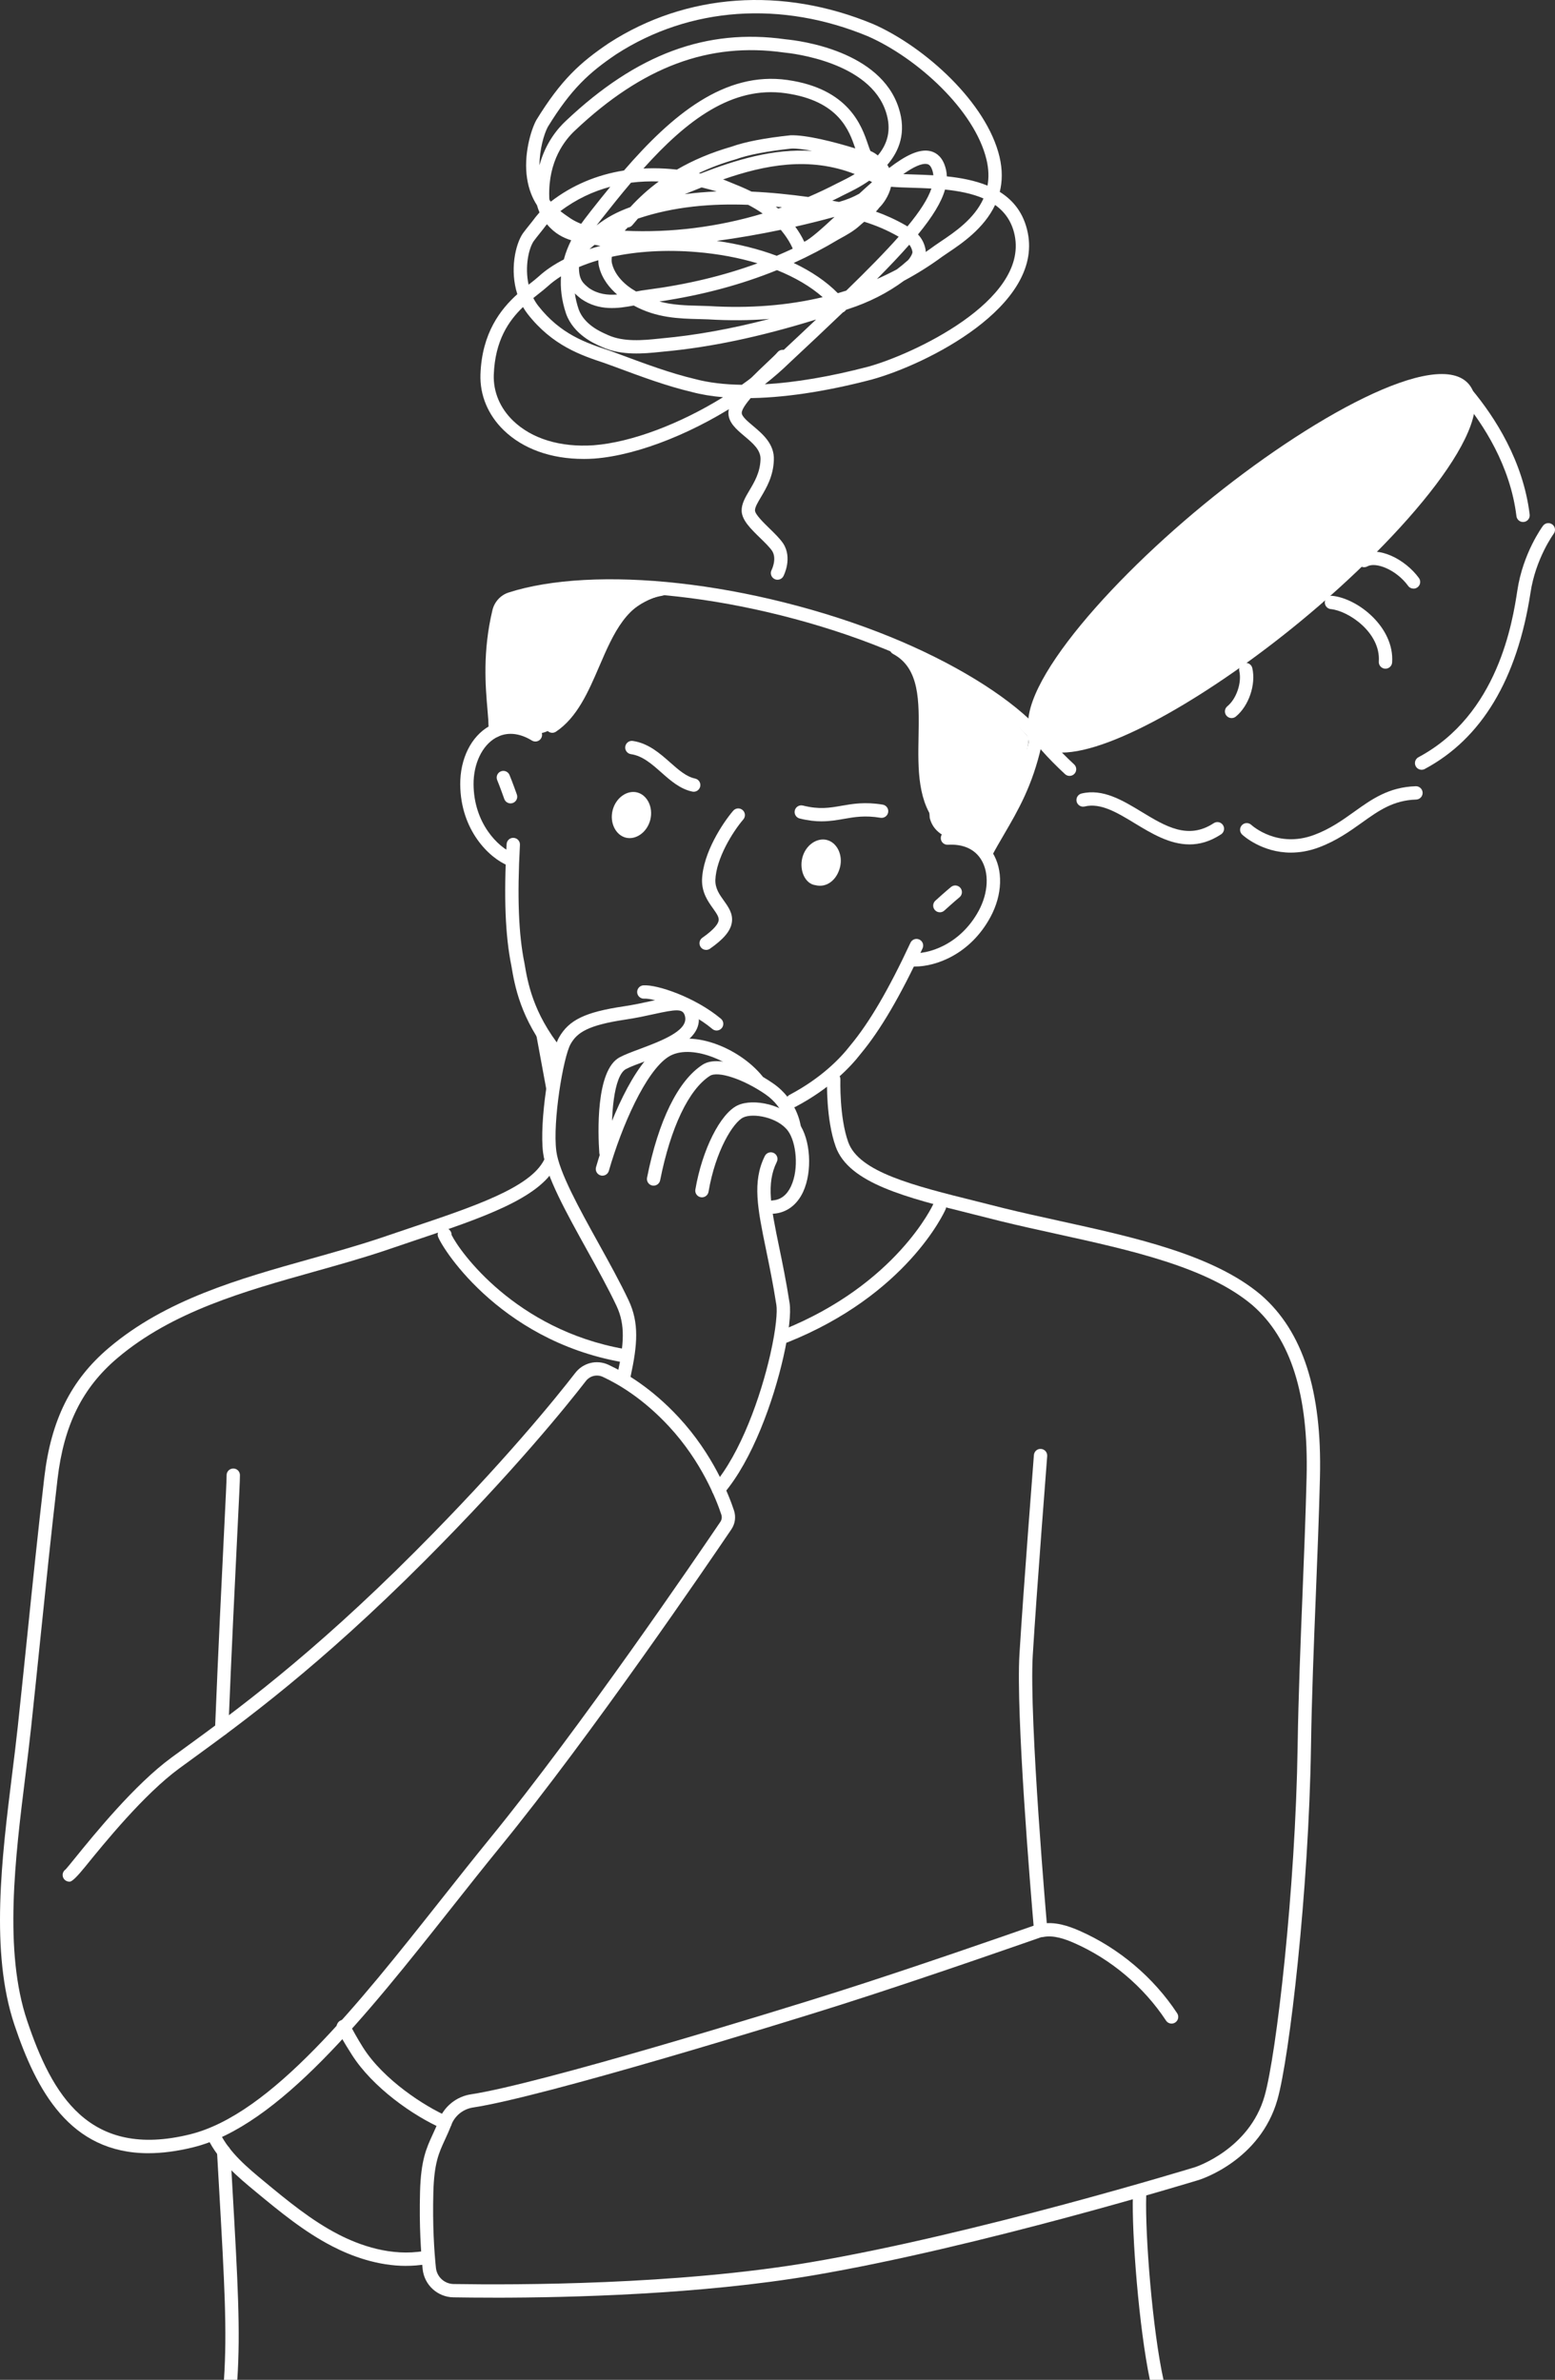 <?xml version="1.0" encoding="UTF-8"?><svg id="Layer_2" xmlns="http://www.w3.org/2000/svg" viewBox="0 0 1066.59 1632.2"><rect x="0" y="0" width="1066.59" height="1632.2" fill="#333333" stroke="none"/><defs><style>.cls-1,.cls-2{fill:#fff;}.cls-2{fill-rule:evenodd;}</style></defs><g id="_Layer_"><g><g><path class="cls-1" d="M637.74,561.06c4.26,16.71,25.34,15.38,36.78,22.78,.04,.04,.08,.09,.13,.13,16.15-18.73,26.85-46.06,31.16-77.97-19.36-21.89-52.24-46.75-96.75-64.91,6.57,4.89,14.88,10.25,19.32,16.86,10.11,13.38,8.85,34.4,7.04,55.43,.48,13.43,.9,29.12,2.31,47.68Z"/><path class="cls-1" d="M350.84,500.43c59.46,22.68,41.91-88.66,114.62-94.14-50.1-5.6-93.39-2.49-121.43,8.38-9.97,39.72-9.53,66.29-8.53,90.52,3.87-3.42,10.35-3.92,15.34-4.76Z"/></g><g><g><g><path class="cls-1" d="M381.59,726.59c-1.34,0-2.67-.58-3.57-1.71-21.18-26.39-25-49.06-27.28-62.61-4.18-20.41-5.22-46.93-3.25-83.31,.14-2.52,2.27-4.5,4.82-4.32,2.52,.14,4.46,2.29,4.32,4.82-1.93,35.57-.95,61.35,3.1,81.13,2.16,12.83,5.74,34.03,25.42,58.56,1.58,1.97,1.27,4.85-.7,6.43-.84,.68-1.86,1.01-2.86,1.01Z"/><path class="cls-1" d="M543.7,759.51c-1.64,0-3.22-.88-4.04-2.43-1.18-2.23-.33-5,1.9-6.18,21.68-11.49,34.72-24.89,41.85-34.11,13-15.66,26.02-37.93,41.09-70.21,1.07-2.29,3.79-3.27,6.08-2.21,2.29,1.07,3.28,3.79,2.21,6.08-15.41,33.01-28.83,55.91-42.24,72.06-7.58,9.81-21.58,24.22-44.71,36.48-.68,.36-1.41,.53-2.14,.53Z"/><g><path class="cls-1" d="M350.39,594.08c-.56,0-1.13-.1-1.69-.32-13.15-5.22-32.8-24.38-33.02-55.72-.12-17.67,7.49-32.99,19.88-40,10.29-5.82,22.38-5.09,34.06,2.05,2.16,1.32,2.84,4.13,1.52,6.29-1.32,2.15-4.13,2.84-6.29,1.52-8.85-5.41-17.42-6.06-24.79-1.9-9.36,5.29-15.34,17.84-15.24,31.97,.19,26.64,16.81,43.14,27.25,47.29,2.35,.93,3.5,3.59,2.56,5.94-.71,1.79-2.43,2.89-4.25,2.89Z"/><path class="cls-1" d="M350.2,551c-1.88,0-3.64-1.17-4.31-3.04-.03-.09-3.2-8.98-4.85-12.91-.98-2.33,.11-5.01,2.44-5.99,2.33-.97,5.01,.11,5.99,2.44,1.75,4.16,4.91,13.01,5.04,13.38,.85,2.38-.39,5-2.77,5.85-.51,.18-1.03,.27-1.54,.27Z"/></g><g><path class="cls-1" d="M627.6,662.9c-1.32,0-2.56-.07-3.72-.2-2.51-.28-4.32-2.55-4.03-5.06,.29-2.51,2.55-4.34,5.06-4.03,11.18,1.26,33.6-5.45,46.33-28.85,6.75-12.41,7.39-26.3,1.64-35.38-4.53-7.15-12.36-10.6-22.75-10.02-2.6,.1-4.69-1.79-4.83-4.31-.15-2.52,1.78-4.69,4.3-4.83,13.7-.81,24.68,4.28,31,14.25,7.62,12.02,7.11,29.13-1.33,44.65-13.74,25.27-37.06,33.77-51.67,33.77Z"/><path class="cls-1" d="M644.66,625.69c-1.25,0-2.48-.5-3.39-1.5-1.7-1.87-1.56-4.76,.31-6.46,.29-.27,7.25-6.58,10.75-9.42,1.96-1.59,4.84-1.29,6.44,.67,1.59,1.96,1.29,4.84-.67,6.44-3.31,2.69-10.3,9.03-10.37,9.09-.88,.8-1.98,1.19-3.08,1.19Z"/></g><path class="cls-1" d="M484.36,651.49c-1.44,0-2.86-.68-3.75-1.95-1.45-2.07-.95-4.92,1.12-6.37,8.61-6.03,10.84-9.75,11.19-11.8,.38-2.24-1.21-4.62-3.85-8.32-3.45-4.83-7.74-10.85-7.54-19.75,.7-18.5,14.29-38.99,21.37-47.25,1.64-1.92,4.53-2.14,6.45-.49,1.92,1.65,2.14,4.53,.49,6.45-7.4,8.63-18.61,26.81-19.17,41.56-.13,5.79,2.77,9.86,5.85,14.16,3.18,4.46,6.47,9.07,5.42,15.18-.98,5.71-5.59,11.19-14.96,17.75-.8,.56-1.72,.83-2.62,.83Z"/><path class="cls-1" d="M475.82,543.01c-.3,0-.61-.03-.92-.1-8.39-1.72-14.96-7.53-21.31-13.14-6.61-5.85-12.86-11.37-20.85-12.54-2.5-.37-4.23-2.69-3.86-5.19,.37-2.5,2.69-4.25,5.19-3.86,10.68,1.57,18.6,8.57,25.58,14.74,5.7,5.04,11.09,9.8,17.08,11.03,2.48,.51,4.07,2.92,3.56,5.4-.44,2.17-2.35,3.66-4.48,3.66Z"/><path class="cls-1" d="M563.6,563.32c-4.42,0-9.33-.52-15.1-1.96-2.45-.61-3.94-3.1-3.33-5.55,.61-2.45,3.09-3.94,5.55-3.33,11.24,2.82,18.32,1.58,26.51,.15,7.51-1.31,16.04-2.8,28.21-.78,2.49,.41,4.18,2.77,3.76,5.26-.41,2.49-2.78,4.17-5.26,3.76-10.64-1.77-17.68-.54-25.14,.76-4.73,.83-9.56,1.67-15.2,1.67Z"/><path class="cls-2" d="M377.74,742.29c1.66-5.49,3.89-10.86,5.48-16.38-10.08-11.44-16.14-20.23-16.14-20.23l8.21,44.46c.87-2.6,1.66-5.23,2.45-7.85Z"/><path class="cls-1" d="M647.21,568c-1.23,0-2.45-.49-3.35-1.46-14.65-15.76-14.23-39.04-13.82-61.55,.43-24.02,.85-46.7-17.45-56.47-2.23-1.19-3.07-3.96-1.88-6.19,1.19-2.23,3.96-3.07,6.19-1.88,23.24,12.41,22.76,38.99,22.29,64.71-.37,20.69-.77,42.09,11.37,55.15,1.72,1.85,1.61,4.75-.24,6.47-.88,.82-2,1.22-3.12,1.22Z"/><path class="cls-1" d="M378.82,502.58c-1.48,0-2.93-.71-3.81-2.03-1.4-2.1-.84-4.94,1.26-6.35,12.34-8.25,19.13-24.02,26.33-40.71,10.39-24.11,21.13-49.04,50.1-53.92,2.48-.42,4.85,1.26,5.27,3.75,.42,2.49-1.26,4.85-3.75,5.27-24.06,4.06-33.37,25.65-43.22,48.52-7.4,17.19-15.06,34.96-29.65,44.7-.78,.52-1.67,.77-2.54,.77Z"/><path class="cls-2" d="M420.2,555.75c2.16-8.62,9.92-14,16.81-12.27,6.89,1.73,11.2,10.13,9.04,18.75-2.16,8.62-9.92,14-16.81,12.27-6.89-1.73-11.2-10.13-9.04-18.75Z"/><path class="cls-2" d="M550.31,588.35c2.16-8.62,9.92-14,16.81-12.27,6.89,1.73,11.2,10.13,9.04,18.75-2.16,8.62-9.05,14.21-16.81,12.27-7.11-.87-11.2-10.13-9.04-18.75Z"/></g><path class="cls-1" d="M676.1,589.89c-.72,0-1.44-.17-2.12-.53-2.24-1.17-3.1-3.94-1.92-6.18,2.84-5.42,5.9-10.65,8.85-15.7,9.14-15.66,18.59-31.84,24.49-57.78,.49-2.14-.1-4.31-1.58-5.81-20.04-20.39-55.21-41.74-96.48-58.58-22.38-9.12-46.51-16.95-71.7-23.26-23.86-5.98-47.67-10.32-70.78-12.9-45.39-5.07-85.6-2.96-113.23,5.96-2.43,.78-4.32,2.88-4.95,5.48-6.49,27.1-4.58,49.25-3.19,65.42,.51,5.91,.95,11.01,.84,15.15-.07,2.53-2.22,4.52-4.7,4.45-2.53-.07-4.52-2.17-4.45-4.7,.1-3.62-.32-8.49-.81-14.12-1.37-15.85-3.43-39.8,3.4-68.34,1.36-5.68,5.59-10.29,11.03-12.05,28.83-9.31,70.41-11.56,117.05-6.35,23.52,2.63,47.74,7.04,71.99,13.12,25.61,6.42,50.15,14.38,72.93,23.67,42.38,17.3,78.66,39.4,99.54,60.64,3.67,3.74,5.16,9.06,3.98,14.25-6.21,27.3-16.02,44.11-25.51,60.36-3.04,5.2-5.9,10.1-8.65,15.34-.82,1.56-2.41,2.45-4.05,2.45Z"/></g><path class="cls-1" d="M101.8,1476.77c-54.1,0-76.89-43.44-91.86-87.91-16.79-49.87-8.75-114.66-1.65-171.82,1.43-11.5,2.78-22.36,3.91-32.9,2.18-20.33,4.27-40.68,6.37-61.03,3.7-35.99,7.53-73.2,11.81-109.74,4.61-39.44,18.25-66.86,44.2-88.89,39.19-33.26,89.62-47.42,138.4-61.1,15.69-4.41,31.92-8.96,47.19-14.04,7.03-2.42,14.03-4.77,20.88-7.06,44.27-14.86,82.5-27.69,92.14-46.74,1.14-2.25,3.89-3.16,6.15-2.01,2.25,1.14,3.16,3.89,2.02,6.15-11.34,22.39-51.22,35.78-97.4,51.27-6.83,2.29-13.81,4.63-20.86,7.06-15.52,5.16-31.85,9.74-47.65,14.17-47.83,13.42-97.28,27.31-134.95,59.27-24.06,20.42-36.71,46.01-41.04,82.97-4.27,36.49-8.09,73.67-11.79,109.62-2.1,20.36-4.19,40.72-6.37,61.07-1.14,10.62-2.49,21.52-3.92,33.06-6.98,56.19-14.89,119.88,1.24,167.77,17.02,50.55,42.34,94.98,111.68,77.9,55.67-13.71,114.88-88.53,172.13-160.88,11.12-14.06,22.63-28.6,33.87-42.38,61.78-75.71,142.29-193.9,157.8-216.82,.99-1.46,1.23-3.27,.67-4.97-3.36-10.17-13.6-36.44-35.92-60.5-17.45-18.8-34.31-28.85-45.39-33.98-4.07-1.88-8.85-.71-11.6,2.86-12.94,16.73-49.61,62.23-110.5,123.27-72.34,72.51-124.79,110.66-159.49,135.91-3.11,2.26-6.06,4.41-8.86,6.46-24.33,17.83-51.53,51.38-64.61,67.51q-8.11,10.01-10.45,10.2c-1.25,.09-2.51-.32-3.45-1.16-1.89-1.68-2.05-4.58-.37-6.46,.27-.31,.58-.57,.91-.78,.97-1.05,3.54-4.22,6.25-7.56,13.32-16.42,41.02-50.6,66.3-69.12,2.8-2.05,5.76-4.21,8.88-6.48,34.47-25.08,86.57-62.97,158.4-134.97,60.52-60.67,96.9-105.81,109.74-122.41,5.39-6.96,14.72-9.25,22.68-5.57,11.82,5.47,29.79,16.16,48.25,36.05,23.55,25.38,34.35,53.11,37.9,63.85,1.46,4.42,.81,9.14-1.78,12.97-15.55,22.98-96.27,141.46-158.29,217.48-11.2,13.72-22.68,28.24-33.78,42.27-58.21,73.56-118.39,149.63-177.11,164.09-11.22,2.76-21.41,4.04-30.68,4.04Zm-53.93-195.38c.97,.07,1.92,.45,2.71,1.14-.84-.75-1.8-1.08-2.71-1.14Z"/><g><g><path class="cls-1" d="M815.84,579.13c-13.61,0-26.05-7.54-37.48-14.47-12.04-7.3-23.4-14.2-34.37-11.54-2.46,.6-4.93-.92-5.52-3.37-.59-2.46,.91-4.93,3.37-5.52,14.61-3.53,28.16,4.67,41.26,12.61,16.37,9.93,31.84,19.29,49.41,7.73,2.12-1.39,4.95-.8,6.34,1.31,1.39,2.11,.8,4.95-1.3,6.34-7.55,4.97-14.78,6.92-21.71,6.92Z"/><path class="cls-1" d="M733.62,532.15c-1.11,0-2.23-.4-3.1-1.21-5.84-5.39-11.31-10.95-16.27-16.53-1.68-1.89-1.51-4.78,.38-6.46,1.89-1.68,4.78-1.5,6.46,.38,4.76,5.36,10.02,10.7,15.63,15.89,1.86,1.71,1.97,4.61,.26,6.46-.9,.98-2.13,1.47-3.36,1.47Z"/><path class="cls-1" d="M975.1,527.94c-1.63,0-3.21-.88-4.04-2.42-1.19-2.23-.35-5,1.88-6.19,54.71-29.24,64.55-93.14,67.79-114.14,3.81-25.69,17.05-43.81,17.62-44.57,1.5-2.03,4.36-2.45,6.39-.95,2.03,1.5,2.46,4.36,.96,6.4-.12,.17-12.46,17.12-15.92,40.49-9.14,59.36-33.54,100.01-72.52,120.84-.69,.37-1.42,.54-2.15,.54Z"/><path class="cls-1" d="M885.45,584.77c-19.88,0-32.73-11.7-33.41-12.34-1.85-1.72-1.95-4.62-.23-6.46,1.72-1.85,4.61-1.95,6.46-.24,.79,.72,18.15,16.21,43.12,6.89,10.99-4.1,19.31-10.05,27.36-15.8,12.22-8.74,23.77-16.99,42.32-17.59,2.46-.09,4.64,1.9,4.72,4.42,.08,2.53-1.9,4.64-4.42,4.72-15.79,.51-25.76,7.64-37.3,15.89-8.13,5.81-17.35,12.4-29.48,16.93-6.89,2.57-13.32,3.57-19.13,3.57Z"/><path class="cls-1" d="M1044.68,358.02c-2.28,0-4.25-1.7-4.54-4.02-4.22-34.61-22.7-63.04-37.45-80.79-1.61-1.94-1.35-4.83,.59-6.44,1.94-1.62,4.83-1.35,6.44,.59,15.54,18.69,35.01,48.71,39.5,85.53,.3,2.51-1.48,4.79-3.99,5.09-.19,.02-.38,.03-.56,.03Z"/><path class="cls-1" d="M844.77,492.5c-1.32,0-2.63-.57-3.54-1.67-1.61-1.95-1.33-4.83,.63-6.44,6.25-5.14,10-16.2,8.19-24.16-.56-2.46,.98-4.92,3.44-5.48,2.47-.56,4.92,.98,5.48,3.44,2.58,11.32-2.38,25.93-11.29,33.26-.85,.7-1.88,1.04-2.9,1.04Z"/><path class="cls-1" d="M950.31,458.62c-.11,0-.21,0-.32-.01-2.52-.17-4.43-2.36-4.25-4.88,1.37-19.87-20.84-34.8-32.91-35.98-2.51-.24-4.35-2.48-4.11-5,.25-2.52,2.46-4.37,5-4.11,17.72,1.73,42.81,21.69,41.15,45.71-.16,2.41-2.17,4.26-4.56,4.26Z"/><path class="cls-1" d="M969.55,403.7c-1.41,0-2.81-.65-3.7-1.88-8.08-11.09-22.14-16.62-27.98-13.36-2.21,1.23-5,.44-6.22-1.77-1.23-2.21-.44-4.99,1.77-6.22,11.82-6.59,30.48,3.13,39.83,15.97,1.49,2.04,1.04,4.9-1.01,6.39-.81,.59-1.75,.88-2.69,.88Z"/></g><path class="cls-1" d="M712.88,506.1c-16.64-20.24,35.07-90.25,115.5-156.38,80.43-66.13,159.11-103.33,175.75-83.1,16.64,20.24-35.07,90.25-115.5,156.38-80.43,66.13-159.11,103.33-175.75,83.1Z"/><path class="cls-1" d="M728.12,516.18c-8.27,0-14.71-2.25-18.76-7.18-21.46-26.1,43.81-103.37,116.12-162.82,72.3-59.45,160.74-108.57,182.19-82.47,21.46,26.1-43.81,103.37-116.12,162.82-58.65,48.22-127.91,89.64-163.43,89.64Zm-11.7-12.99c12.89,15.66,85.59-14.88,169.31-83.72,83.74-68.85,127.75-134.28,114.87-149.94-12.89-15.67-85.59,14.88-169.31,83.72-83.74,68.85-127.74,134.28-114.87,149.94h0Z"/></g><g><path class="cls-1" d="M428.07,947.61c-.32,0-.65-.03-.97-.1-2.47-.53-4.04-2.97-3.5-5.44,4.32-19.94,5.49-33.24-.7-46.38-5.57-11.83-13.07-25.38-20.33-38.48-14.39-25.99-27.99-50.55-30.06-66.58-2.71-21.01,4.53-67.79,10.91-79.07,6.82-12.04,18-17.43,44.33-21.35,7.05-1.05,13.28-2.42,18.77-3.62,15.22-3.34,27.25-5.98,31.69,6.44,6.83,19.05-17.97,28.25-36.09,34.96-5.07,1.88-9.85,3.65-12.8,5.24-8.26,4.45-10.84,32-9.12,56.9,.17,2.52-1.73,4.71-4.25,4.88-2.51,.21-4.7-1.73-4.88-4.25-.91-13.14-2.59-56.7,13.91-65.59,3.51-1.89,8.36-3.69,13.96-5.77,18.14-6.73,34.14-13.57,30.65-23.29-1.53-4.27-5.63-3.98-21.11-.58-5.64,1.24-12.03,2.64-19.38,3.73-25.9,3.86-33.24,8.89-37.72,16.81-5.06,8.94-12.39,53.31-9.8,73.39,1.85,14.31,15.64,39.23,28.99,63.33,7.33,13.23,14.9,26.92,20.6,39.02,7.3,15.5,6.11,30.31,1.37,52.22-.46,2.14-2.36,3.61-4.47,3.61Z"/><path class="cls-1" d="M413.22,806.33c-.42,0-.84-.06-1.26-.18-2.43-.69-3.83-3.23-3.14-5.66,8.86-30.88,25.85-71.24,44.61-83.33,19.38-12.5,53.27,.98,69.49,20.92,1.59,1.96,1.3,4.84-.66,6.44-1.96,1.59-4.84,1.3-6.44-.66-13.46-16.54-42.61-28.56-57.43-19-15.47,9.97-31.98,47.5-40.77,78.15-.58,2.01-2.41,3.31-4.39,3.31Z"/><path class="cls-1" d="M448.31,813.18c-.29,0-.59-.03-.89-.09-2.48-.49-4.09-2.9-3.6-5.38,7.77-39.15,21.31-66.67,38.11-77.5,10.57-6.82,32.45,1.85,48.29,12.79,16.64,11.48,18.93,28.66,19.02,29.39,.31,2.51-1.47,4.79-3.98,5.1-2.5,.27-4.79-1.47-5.1-3.98-.07-.54-1.98-13.9-15.13-22.98-15.12-10.43-32.58-16.21-38.14-12.63-14.49,9.34-26.91,35.43-34.09,71.59-.43,2.18-2.34,3.68-4.48,3.68Z"/><path class="cls-1" d="M530.28,832.42c-2.38,0-4.38-1.84-4.56-4.24-.18-2.52,1.71-4.71,4.23-4.89,5.57-.4,9.82-3.68,12.63-9.73,5.6-12.08,3.51-30.26-2.03-37.85-6.92-9.49-24.07-12.51-30.75-9.3-6.91,3.32-19.03,22.87-23.82,50.97-.42,2.49-2.79,4.17-5.28,3.74-2.49-.42-4.17-2.79-3.74-5.28,4.63-27.21,17.05-52.01,28.88-57.69,10.86-5.21,32.85-.52,42.1,12.16,8.07,11.06,9.44,33.06,2.94,47.09-4.19,9.04-11.39,14.37-20.27,15.01-.11,0-.22,.01-.34,.01Z"/><path class="cls-1" d="M492.85,1026.1c-1.05,0-2.11-.36-2.97-1.1-1.92-1.64-2.14-4.53-.5-6.45,18.71-21.87,32.41-60.71,39-89.77,4.12-18.15,4.81-29.52,4.15-33.75-2.26-14.51-4.82-26.94-7.08-37.91-5.78-28.1-9.61-46.67-.84-64.29,1.13-2.26,3.87-3.17,6.14-2.06,2.26,1.13,3.18,3.87,2.06,6.14-7.36,14.79-3.99,31.19,1.61,58.36,2.28,11.07,4.86,23.62,7.16,38.35,1.08,6.91-.47,20.47-4.27,37.18-6.83,30.12-21.18,70.55-40.97,93.69-.91,1.06-2.19,1.6-3.48,1.6Z"/></g><path class="cls-1" d="M338.85,1575.84c-10.97,0-20.39-.1-27.82-.22-10.92-.18-20-8.48-21.12-19.32-1.17-11.31-2.43-29.69-1.8-53.03,.59-21.82,4.36-30,8.73-39.47,1.36-2.95,2.77-6,4.18-9.7,3.61-9.43,12.08-16.23,22.1-17.74,47.3-7.14,209.78-57.11,250.7-70.1,51.99-16.5,119.47-40.04,135.14-45.53-1.97-22.96-12.19-145.32-9.7-186.21,2.67-43.94,9.83-135.66,9.9-136.58,.2-2.52,2.37-4.45,4.92-4.2,2.52,.2,4.4,2.4,4.2,4.92-.07,.92-7.22,92.56-9.89,136.42-2.65,43.56,9.86,186.96,9.98,188.4,.18,2.08-1.07,4.02-3.04,4.72-.79,.28-79.72,28.05-138.75,46.79-41.07,13.04-204.21,63.2-252.11,70.43-6.77,1.02-12.49,5.6-14.92,11.96-1.52,3.98-3,7.17-4.42,10.26-4.11,8.91-7.36,15.94-7.89,35.89-.62,22.84,.61,40.8,1.76,51.84,.64,6.24,5.87,11.02,12.16,11.12,42.96,.69,152.78,.64,244.35-14.85,113.34-19.17,262.6-64.81,264.09-65.27,.35-.11,37.31-12.13,47.78-48.81,8.09-28.32,21.18-141.55,22.68-239.93,.53-34.56,1.94-69.63,3.31-103.55,1.07-26.55,2.17-54.01,2.84-81,1.41-56.44-10.78-95.04-37.24-118-30.86-26.07-83.44-37.63-134.29-48.81-12.7-2.79-25.84-5.68-38.27-8.73-6.52-1.68-12.92-3.27-19.18-4.83-45.6-11.35-84.99-21.16-94.01-46.27-6.76-18.81-5.97-45.25-5.93-46.37,.08-2.52,2.13-4.56,4.72-4.42,2.52,.08,4.5,2.2,4.42,4.72,0,.26-.77,25.82,5.39,42.96,7.37,20.51,44.56,29.77,87.62,40.49,6.28,1.56,12.7,3.16,19.2,4.84,12.27,3.01,25.35,5.89,38.01,8.67,51.93,11.41,105.63,23.22,138.27,50.8,28.71,24.9,41.92,65.83,40.45,125.17-.68,27.07-1.78,54.56-2.85,81.14-1.36,33.87-2.77,68.88-3.3,103.32-1.51,99.09-14.8,213.52-23.03,242.31-11.86,41.53-52.17,54.5-53.88,55.04-1.52,.46-151.35,46.28-265.27,65.55-76.45,12.93-165.36,15.2-218.2,15.2Z"/><path class="cls-1" d="M803.61,1387.87c-1.49,0-2.95-.72-3.83-2.06-15.22-23.12-37.56-42.01-62.9-53.17-6.18-2.72-14.22-5.66-21.48-4.14-2.45,.51-4.9-1.07-5.41-3.54-.52-2.47,1.07-4.9,3.54-5.41,9.81-2.04,19.61,1.45,27.04,4.72,26.93,11.86,50.67,31.93,66.85,56.51,1.39,2.11,.8,4.95-1.31,6.34-.77,.51-1.65,.75-2.51,.75Z"/><path class="cls-1" d="M278.6,1554.05c-19.91,0-37.98-6.9-50.57-13.39-19.45-10.02-36.36-24.01-52.72-37.54-11.92-9.86-25.42-21.04-32.83-36.46-1.09-2.28-.13-5.01,2.14-6.11,2.28-1.1,5.01-.13,6.1,2.14,6.54,13.62,19.22,24.11,30.41,33.37,15.98,13.22,32.51,26.89,51.08,36.45,14.24,7.34,35.99,15.27,58.77,11.32,2.47-.42,4.86,1.24,5.29,3.73,.43,2.49-1.24,4.85-3.73,5.29-4.72,.81-9.38,1.18-13.95,1.18Z"/><path class="cls-1" d="M305.3,1460.31c-.61,0-1.23-.12-1.82-.38-19.96-8.69-47.94-28.28-62.19-50.78-5.88-9.28-8.61-14.12-9.72-16.91-1.06-2.73-.62-3.51-.04-4.55,.82-1.47,2.37-2.46,4.06-2.34,2.24,.03,3.36,1.42,4.01,2.53,.03,.05,.07,.11,.11,.2,.1,.17,.18,.33,.25,.47,1.38,2.61,5.25,9.71,9.05,15.71,14.12,22.29,42.49,40.49,58.11,47.29,2.32,1.01,3.38,3.7,2.37,6.02-.75,1.72-2.43,2.75-4.2,2.75Z"/><path class="cls-1" d="M152.08,1190.4c-.06,0-.12,0-.19,0-2.53-.1-4.49-2.23-4.39-4.76,2.24-55.37,4.61-103.16,6.17-134.79,1.08-21.91,1.8-36.38,1.76-39.04-.03-2.53,1.99-4.6,4.51-4.64,2.58-.05,4.6,1.99,4.64,4.51,.04,2.94-.64,16.75-1.78,39.61-1.56,31.61-3.93,79.39-6.17,134.71-.1,2.46-2.13,4.39-4.57,4.39Z"/><path class="cls-1" d="M153.6,1632.2h9.17c2.22-33.87,.34-66.87-3.35-131.61l-1.44-25.33c-.14-2.52-2.32-4.4-4.82-4.31-2.52,.14-4.45,2.3-4.31,4.83l1.44,25.34c3.69,64.74,5.56,97.53,3.32,131.09Z"/><path class="cls-1" d="M798.05,1632.2c-7.59-34.51-12.68-99.43-11.85-126.3,.08-2.53-1.9-4.64-4.43-4.71-2.61,0-4.64,1.95-4.71,4.43-.83,26.79,4.15,90.78,11.65,126.59h9.34Z"/><path class="cls-1" d="M538.38,921.02c-1.81,0-3.53-1.09-4.25-2.88-.94-2.34,.2-5.01,2.55-5.95,78.3-31.32,103.3-85.94,103.54-86.48,1.02-2.31,3.73-3.36,6.04-2.33,2.31,1.02,3.35,3.73,2.33,6.04-1.06,2.38-26.79,58.58-108.51,91.27-.56,.22-1.13,.33-1.7,.33Z"/><path class="cls-1" d="M427.34,934.25c-.27,0-.53-.02-.8-.07-85.92-15.23-125.6-81.66-126.3-86.77-.27-1.97,.8-4.07,2.59-4.93,1.49-.72,3.77-.78,5.67,1.24,.86,.91,1.28,2.08,1.25,3.25,5.55,11.42,43.79,64.98,118.38,78.21,2.49,.44,4.15,2.81,3.71,5.3-.39,2.22-2.32,3.78-4.5,3.78Z"/><path class="cls-1" d="M491.53,706.78c-1.04,0-2.08-.35-2.93-1.07-16.44-13.76-40.54-21.24-46.7-20.79-2.5,.18-4.7-1.75-4.86-4.27-.16-2.52,1.75-4.7,4.27-4.86,9.54-.63,35.59,8.19,53.17,22.9,1.94,1.62,2.19,4.51,.57,6.45-.91,1.08-2.2,1.64-3.51,1.64Z"/><g><path class="cls-1" d="M533.3,397.61c-.71,0-1.44-.17-2.12-.52-2.24-1.17-3.1-3.94-1.93-6.17,.03-.06,3.86-7.69,.32-13.14-1.74-2.55-5.01-5.74-8.17-8.81-6.4-6.23-12.44-12.11-12.69-18.48-.17-4.89,2.5-9.39,5.33-14.16,3.42-5.75,7.29-12.28,7.6-21.05,.34-6.6-5.19-11.25-11.04-16.17-5.52-4.64-11.22-9.44-10.97-16.32,.32-8.78,12.15-20.62,26.41-34.05,3.2-3.01,6.22-5.86,7.21-7.1,1.58-1.97,4.46-2.29,6.43-.71,1.97,1.58,2.29,4.46,.71,6.43-1.39,1.74-4.2,4.38-8.08,8.03-6.98,6.58-23.32,21.97-23.54,27.72-.09,2.42,3.88,5.75,7.72,8.98,6.62,5.57,14.86,12.5,14.29,23.57-.39,11.04-5.09,18.96-8.87,25.33-2.22,3.74-4.13,6.96-4.06,9.15,.1,2.7,6.02,8.46,9.93,12.27,3.48,3.39,7.09,6.9,9.4,10.3,6.54,10.04,.44,21.95,.17,22.45-.82,1.56-2.41,2.45-4.06,2.45Z"/><path class="cls-1" d="M400.24,314.76c-22.27,0-41.48-6.87-54.71-19.68-10.79-10.45-16.46-24.06-15.98-38.31,1.02-28.52,13.86-44.68,25.29-55.02-5.28-16.39-1.36-34.16,3.79-41.67,1.45-1.97,2.95-3.85,4.46-5.73,1.42-1.77,2.84-3.54,4.12-5.28,.07-.09,.14-.18,.21-.27,.58-.67,1.13-1.33,1.68-1.99,.32-.38,.64-.76,.96-1.14-.65-1.46-1.27-3.13-1.73-4.9-3.1-4.77-5.64-10.78-6.8-18.42-2.48-15.87,2.52-32.88,6.26-39.86,17.12-27.88,30.21-39.67,49.88-52.94,52.93-34.23,119.02-38.95,181.4-12.98,35.68,15.75,77.73,54.04,86.5,90.93,2.14,9.02,1.93,17.02,.18,24.1,9.37,5.85,16.52,14.68,19.22,28.1,10.17,50.45-69.27,90.22-107.07,100.62-32.2,8.45-61.64,12.74-86.27,12.75-32.97,22.61-73.12,39.12-103.97,41.45-2.52,.17-5,.25-7.44,.25Zm-41.5-104.18c-9.85,9.44-19.21,22.99-20.05,46.51-.4,11.63,4.29,22.79,13.2,31.42,12.8,12.39,32.37,18.39,55.14,16.88,26.2-1.97,59.56-14.79,88.9-32.96-7.78-.67-14.93-1.85-21.35-3.57-17.3-4.08-34.39-10.43-52.49-17.16l-7.57-2.75c-15.85-5.27-35.57-11.82-52.61-33.62-1.18-1.54-2.24-3.12-3.18-4.75Zm7.07-6.17c.93,1.84,2.04,3.62,3.34,5.3,15.32,19.59,32.83,25.41,48.27,30.54l1.6,.53,6.27,2.33c17.82,6.63,34.65,12.88,51.53,16.87,9.16,2.45,19.93,3.75,32.01,3.93,9.58-6.75,18.49-14.03,26.28-21.62,8.79-8.2,17.01-15.91,24.67-23.16-38.88,12.02-72.63,19.09-104.78,22.03l-2.06,.21c-11.2,1.14-26.55,2.71-39.94-3.35-.37-.18-.63-.29-.96-.44-4.59-2.02-18.55-8.17-23.72-22.31-3.18-9.38-4.06-17.99-3.51-25.76-3.39,2.12-6.46,4.43-9.17,6.91-1.81,1.64-3.94,3.31-6.19,5.09-1.18,.93-2.39,1.89-3.63,2.89Zm212.36,9.84c-10.9,10.45-23.14,21.96-36.75,34.66-5.16,5.03-10.8,9.93-16.8,14.64,20.95-1.21,44.97-5.26,70.92-12.07,29.97-8.24,109.56-44.9,100.47-89.97-1.92-9.54-6.81-16.23-13.45-20.94-7.65,16.2-23.08,26.56-32.2,32.68-1.45,.97-2.77,1.86-3.91,2.66-8.45,6.22-17.28,11.78-26.46,16.68-11.1,8.24-23.85,14.73-38.03,19.33-.55,.19-1.11,.38-1.65,.56-.27,.42-.61,.8-1.02,1.12-.35,.27-.72,.49-1.11,.64Zm-183.87-13.03c.49,3.52,1.34,7.19,2.64,11.01,3.79,10.38,15.07,15.34,18.78,16.97,.57,.25,1.01,.45,1.26,.58,10.93,4.94,24.29,3.58,35.03,2.48l2.12-.22c23.2-2.12,47.28-6.45,73.63-13.3-13.53,1.07-27.54,1.18-42,.3-2-.08-4.13-.13-6.29-.19-13.7-.34-29.08-.73-44.79-9.3-10.73,2.02-23.69,3.91-35.96-4.5-.1-.06-.19-.13-.28-.21-1.34-1.08-2.78-2.23-4.15-3.63Zm57.98,5.56c9.27,2.48,18.44,2.71,27.42,2.93,2.2,.06,4.38,.11,6.52,.2,27.83,1.69,53.91-.35,78.07-6.1-8.26-7.28-18.92-13.54-31.35-18.54-24.8,10.07-51.52,17.19-80.65,21.51Zm-48.25-9.18c6.19,4.18,12.71,4.91,19.28,4.39-4.72-4.04-10.38-10.48-12.46-19.23-.32-1.34-.46-2.79-.47-4.29-4.68,1.36-9.12,2.92-13.26,4.68-.01,.25-.02,.51-.01,.76,.11,8.13,2.96,10.51,6.93,13.69Zm140.35-17.25c12.13,5.74,22.43,12.73,30.3,20.73,1.94-.56,3.86-1.14,5.77-1.75,14.74-14.33,26.71-26.53,35.96-36.98-8.07-4.64-15.89-7.86-23.62-10.26-.95,.77-1.87,1.53-2.77,2.36-4.33,3.99-9.35,6.74-13.77,9.16l-1.25,.69c-9.88,5.93-20.08,11.28-30.62,16.06Zm-124.72-4.23c-.19,1.68-.21,3.29,.09,4.52,2.74,11.54,14.83,18.22,14.95,18.29,.14,.07,.27,.15,.39,.23,.41,.26,.81,.52,1.22,.77,2.58-.49,5.06-.93,7.5-1.21,27.26-3.56,52.37-9.55,75.77-18.12-12.72-3.83-26.81-6.48-41.79-7.73-20.9-1.74-40.84-.53-58.12,3.24Zm-45.2-21.49c-1.33,1.79-2.78,3.61-4.24,5.43-1.43,1.78-2.85,3.56-4.14,5.31-3.47,5.06-6.23,17.68-3.51,29.9,.41-.32,.8-.64,1.19-.94,2.22-1.75,4.14-3.27,5.7-4.68,4.82-4.4,10.64-8.31,17.28-11.7,1.29-4.84,3.08-9.23,5.05-13.16-5.19-1.58-11.28-4.5-16.62-11-.24,.28-.47,.56-.71,.84Zm249.25,13.18c-6.22,7.09-13.6,14.89-22.21,23.56,4.63-2.03,9.16-4.23,13.61-6.58,2.45-1.84,4.81-3.78,7.08-5.81,.16-.14,.32-.27,.5-.38,1.19-1.18,3.32-4.45,3.17-5.84-.35-2.05-1.13-3.64-2.16-4.94Zm-132.04-2.59c14.82,2.1,28.68,5.57,41.06,10.21,3.72-1.56,7.39-3.19,11.02-4.89-1.99-4.7-5.14-9.26-8.2-12.92-14.47,3.03-29.05,5.56-43.88,7.59Zm138-4.43c2.36,2.52,4.44,5.96,5.25,10.72,.04,.43,.06,.86,.05,1.3,2.06-1.4,4.1-2.85,6.11-4.33,1.26-.89,2.64-1.82,4.16-2.84,9.46-6.35,23.08-15.49,29.34-29.52-7.88-3.43-17.1-5.16-26.38-6.11-2.43,8.61-8.51,18.55-18.53,30.77Zm-221.9,7.12c-.11,.11-.23,.21-.34,.32l-1.04,.86c-.57,.46-1.28,1.03-2.07,1.73,2.43-.77,4.92-1.49,7.48-2.16-1.32-.32-2.67-.52-4.03-.75Zm137.71-12.44c2.26,3.08,4.44,6.58,6.17,10.34,3.99-1.72,12.65-9.47,20.78-17.07-8.97,2.45-17.95,4.69-26.95,6.73Zm-116.98,2.8c31.82,1.48,63.83-2.56,94.63-11.8-3.31-2.32-6.64-4.27-9.95-5.99-24.83-.95-50.7,1.05-75.62,9.44-1.28,1.45-2.53,2.93-3.76,4.44-.84,1.04-2.05,1.61-3.28,1.69-.68,.71-1.35,1.45-2.02,2.22Zm172.29-13.13c6.69,2.38,13.51,5.43,20.49,9.45,.45,.28,.8,.49,1.15,.7,8.61-10.42,14.06-18.93,16.44-25.99-4.53-.25-8.97-.39-13.17-.52-5.4-.16-10.3-.32-14.55-.69-1.48,6.44-5.55,11.94-7.93,14.19-.8,1.05-1.6,1.99-2.42,2.86Zm-167.99-19.83c-6.8,8.01-13.55,16.42-20.3,25-.51,.7-1.23,1.62-2.03,2.64-.41,.53-.84,1.09-1.29,1.67,7.05-5.52,13.96-9.22,23.14-12.56,5.97-6.52,12.47-12.38,19.54-17.59-6.25-.22-12.63,.02-19.06,.83Zm-48.45,19.5c1.8,1.43,3.56,2.63,5.12,3.7,.71,.49,1.37,.94,1.98,1.37,2.23,1.46,4.65,2.66,7.17,3.64,1.71-2.42,3.31-4.48,4.63-6.17,.74-.96,1.41-1.82,1.97-2.57,4.42-5.62,8.88-11.21,13.4-16.7-11.67,3.12-23.27,8.43-34.27,16.75Zm147.78-3.08c.55,.43,1.1,.87,1.64,1.32,.87-.3,1.74-.6,2.61-.91-1.41-.14-2.83-.28-4.25-.41Zm38.72-4.07c1.53,.27,3.07,.55,4.61,.84,5.22-1.48,9.82-3.34,13.87-5.62,3.05-2.81,5.99-5.48,8.83-7.98-.63-.35-1.27-.68-1.91-1.01-6.37,4.41-12.59,7.43-16.37,9.26l-1.29,.63c-2.56,1.34-5.14,2.63-7.74,3.89Zm-193.93-.51c.28,.4,.57,.78,.87,1.15,14.55-11.26,31.56-18.43,50.2-21.37,32.92-38.07,69.01-68.21,112.13-62.07,42.2,6,50.97,31.66,55.18,43.99,.58,1.71,1.29,3.78,1.79,4.76,1.57,.59,3.32,1.63,5.02,3.02,6.5-7.72,9.62-17.39,5.57-29.83-11.02-34.23-64.04-40.22-70.05-40.79-51.43-7.23-96.84,9.73-143.11,53.39-6.98,6.43-18.51,20.85-17.79,45.58-.02,.69,.05,1.42,.18,2.16Zm138.62-5.73c13.39,.59,26.45,1.99,38.9,3.68,6.77-2.9,13.45-6.07,20.03-9.49l1.42-.69c3.47-1.68,7-3.52,10.4-5.54-31.21-12.22-61.79-6.25-90.38,3.71,.19,.06,.37,.11,.56,.17,.12,.04,.24,.08,.36,.13l3.57,1.45c4.81,1.94,9.91,4,15.14,6.59Zm-34.29-2.88c-3.91,1.53-7.78,3.09-11.59,4.65,7.32-.99,14.64-1.59,21.91-1.87-3.3-.99-6.74-1.93-10.31-2.77Zm168.18-7.58c9.55,.99,19.27,2.81,27.91,6.35,.97-5.3,.89-11.18-.66-17.71-8.11-34.13-47.66-69.83-81.2-84.64C536.01,.22,473.01,4.66,422.73,37.19c-18.51,12.49-30.89,23.65-46.99,49.86-2.65,4.96-5.69,15.56-5.7,26.29,4.12-15.37,12.55-25.32,18.28-30.61,48.41-45.68,96.23-63.42,150.42-55.79,10.6,1,65.14,8.09,77.68,47.06,5.48,16.83,.37,29.63-7.82,39.08,.47,.7,.89,1.42,1.25,2.16,11.3-8.66,20.62-13.28,28.12-11.63,3.08,.68,7.28,2.79,9.74,8.96,1.07,2.69,1.66,5.47,1.74,8.4Zm-29.88-1.54c2.11,.08,4.28,.15,6.44,.22,4.44,.14,9.24,.28,14.2,.58-.13-1.5-.47-2.92-1-4.27-1.18-2.97-2.6-3.28-3.21-3.41-3.73-.82-9.64,2.1-16.43,6.88Zm-140.26-.67c.4,.09,.81,.17,1.22,.26,24.07-9.32,49.74-17.26,76.54-15.49-5.59-1.1-10.63-1.77-14.19-1.62-16.69,1.78-29.63,4.26-38.18,7.36-.1,.04-.2,.07-.3,.1-8.96,2.57-17.31,5.7-25.08,9.4Zm-31.23-3.35c5.31,0,10.73,.31,16.23,.93,11.19-6.53,23.63-11.75,37.42-15.72,9.24-3.33,22.86-5.96,40.49-7.82,10.53-.4,30.06,4.53,44.45,9.01-4.18-12.22-11.18-32.66-47.8-37.86-36.57-5.2-67.74,18.46-97.53,51.64,2.23-.11,4.48-.17,6.75-.17Z"/></g></g></g></g></svg>